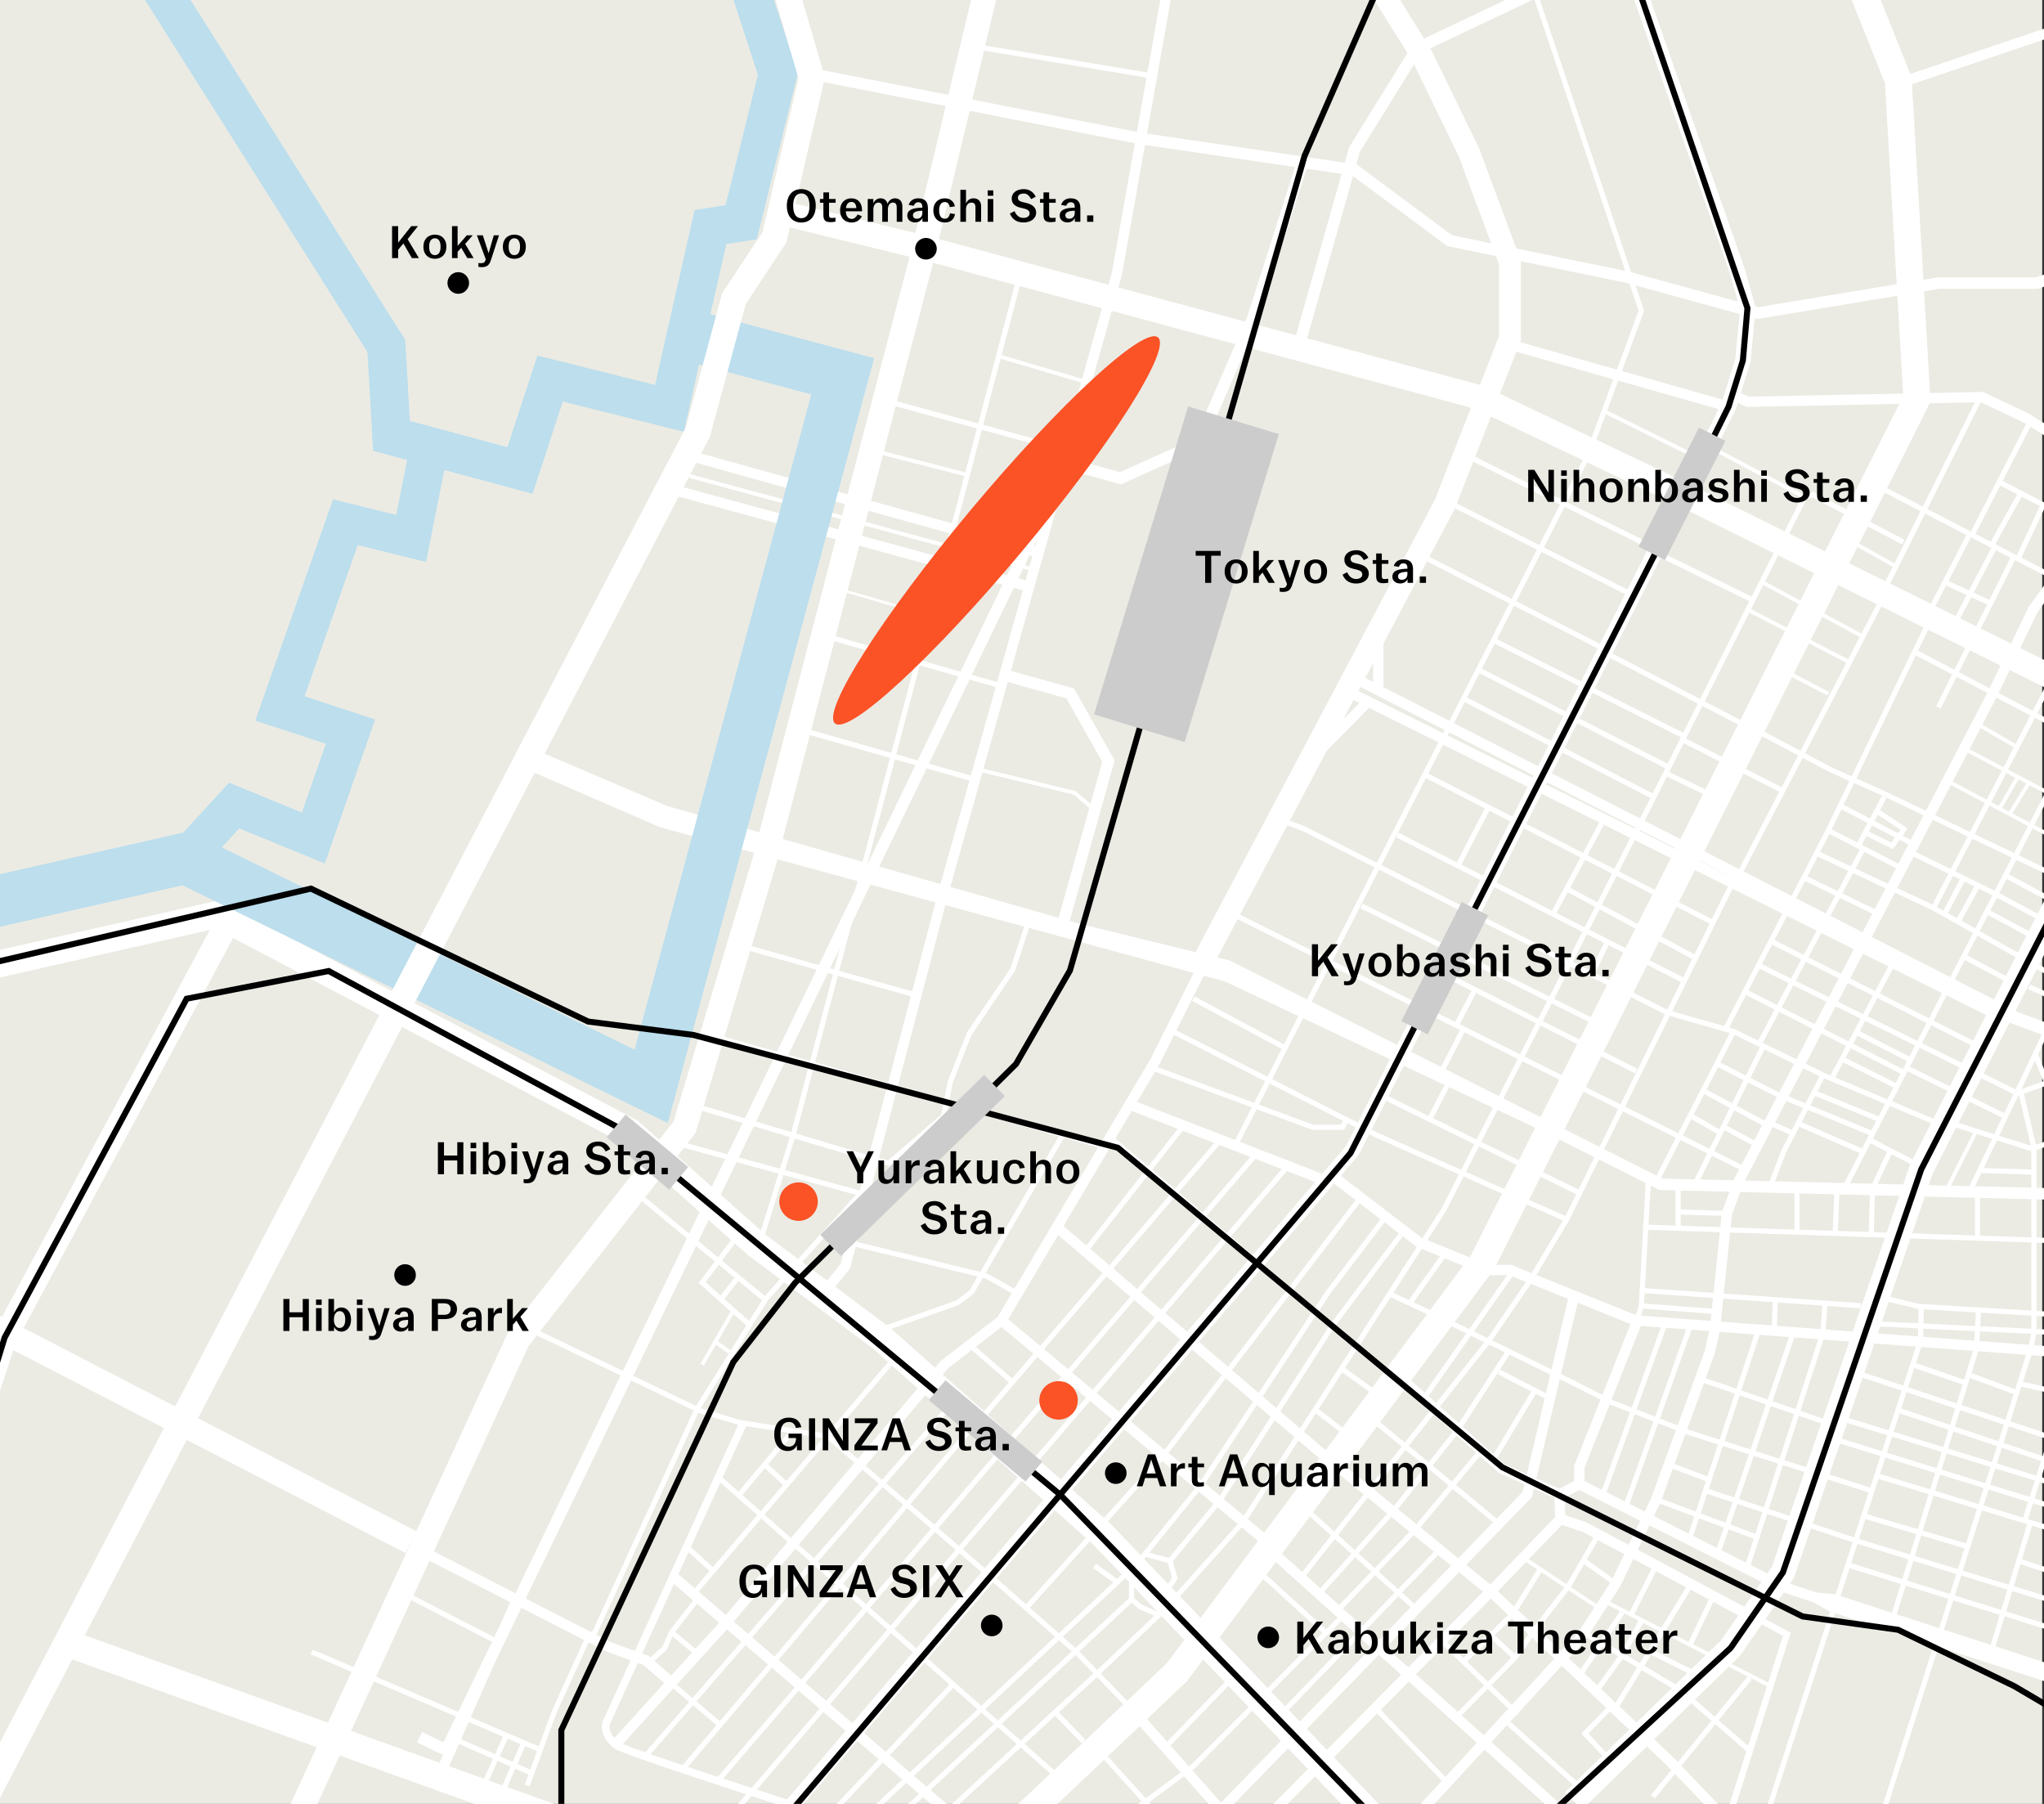 <?xml version="1.0" encoding="UTF-8"?><svg id="b" xmlns="http://www.w3.org/2000/svg" xmlns:xlink="http://www.w3.org/1999/xlink" viewBox="0 0 850 750"><rect x="0" y="0" width="850" height="750" fill="#333333" stroke="none"/><defs><style>.e,.f,.g,.h,.i,.j,.k,.l,.m,.n,.o,.p,.q,.r,.s,.t,.u,.v{fill:none;}.f{stroke-width:5.33px;}.f,.g,.h,.i,.j,.k,.l,.m,.n,.o,.p,.q,.r,.s,.t,.u,.v{stroke-miterlimit:10;}.f,.g,.h,.i,.j,.k,.l,.m,.n,.o,.p,.q,.r,.u{stroke:#fff;}.g{stroke-width:9.06px;}.h{stroke-width:6.39px;}.i{stroke-width:10.12px;}.j{stroke-width:11.19px;}.k{stroke-width:10.65px;}.l{stroke-width:7.46px;}.m{stroke-width:2.66px;}.n{stroke-width:4.79px;}.o{stroke-width:4.26px;}.p{stroke-width:3.2px;}.w{fill:#ccc;}.x{fill:#fb5226;}.y{fill:#ebebe4;}.q{stroke-width:1.6px;}.r{stroke-width:1.07px;}.s{stroke-width:21.31px;}.s,.t{stroke:#bcdeed;}.t{stroke-width:15.98px;}.z{clip-path:url(#d);}.u{stroke-width:2.13px;}.v{stroke:#000;stroke-width:2.5px;}</style><clipPath id="d"><rect class="e" width="850" height="750"/></clipPath></defs><g id="c"><g class="z"><rect class="w" x="482.2" y="469.23" width="10.75" height="52.62" transform="translate(1180.69 441.92) rotate(130.11)"/><path d="M438.02,463.13c-.68,1.6-2.03,2.38-3.8,2.38-3.32,0-5.57-2.53-5.57-6.92v-.04c0-4.16,2.19-6.92,6.06-6.92,3.06,0,4.62,1.46,5.21,3.97l-2.26.34c-.47-1.75-1.41-2.51-2.93-2.51-2.15,0-3.46,1.56-3.46,5.11v.04c0,3.51,1.25,5.11,3.46,5.11,1.71,0,2.98-1.14,2.98-3.48v-.11h-3.13v-1.82h5.53v6.93h-1.98l-.11-2.09Z"/><path d="M442.94,454.4v-2.24h2.34v2.24h-2.34ZM442.94,465.22v-9.48h2.34v9.48h-2.34Z"/><path d="M448.09,465.22v-9.48h2.34v1.82c.65-1.42,1.75-2.11,3.12-2.11,2.18,0,3.17,1.48,3.17,3.38v6.38h-2.36v-5.95c0-1.37-.49-2.03-1.65-2.03-1.41,0-2.28,1.1-2.28,2.81v5.17h-2.34Z"/><path d="M458.9,465.22v-1.5l5.05-6.42h-4.83v-1.56h7.52v1.5l-5.05,6.4h5.11v1.58h-7.81Z"/><path d="M474.72,463.68c-.61,1.18-1.71,1.79-3.1,1.79-1.8,0-3.21-1.08-3.21-2.83s1.12-3.1,5.47-3.27l.78-.04v-.34c0-1.27-.53-1.9-1.71-1.9-.93,0-1.48.55-1.86,1.48l-2.09-.38c.49-1.58,1.82-2.74,3.95-2.74,2.77,0,4.05,1.41,4.05,4.1v5.66h-2.28v-1.54ZM474.67,461.61v-1.01l-.63.04c-2.64.13-3.27.93-3.27,1.9,0,.89.68,1.41,1.6,1.41,1.37,0,2.3-.97,2.3-2.34Z"/><path d="M484.62,451.93h2.53v13.3h-2.53v-13.3Z"/><path d="M496.69,461.69l2.09.32c-.42,2.3-1.94,3.5-4.29,3.5-2.74,0-4.73-1.9-4.73-4.96v-.13c0-2.94,1.88-4.96,4.73-4.96,2.32,0,3.84,1.27,4.22,3.34l-2.09.32c-.32-1.48-.99-2.11-2.09-2.11-1.48,0-2.36,1.2-2.36,3.36v.21c0,2.15.87,3.36,2.36,3.36,1.06,0,1.79-.57,2.17-2.26Z"/><path d="M507.55,461.69l2.09.32c-.42,2.3-1.94,3.5-4.29,3.5-2.74,0-4.73-1.9-4.73-4.96v-.13c0-2.94,1.88-4.96,4.73-4.96,2.32,0,3.84,1.27,4.22,3.34l-2.09.32c-.32-1.48-.99-2.11-2.09-2.11-1.48,0-2.36,1.2-2.36,3.36v.21c0,2.15.87,3.36,2.36,3.36,1.06,0,1.79-.57,2.17-2.26Z"/><path d="M511.87,465.22v-13.3h2.34v5.64c.65-1.42,1.75-2.11,3.12-2.11,2.18,0,3.17,1.48,3.17,3.38v6.38h-2.36v-5.95c0-1.37-.49-2.03-1.65-2.03-1.41,0-2.28,1.1-2.28,2.81v5.17h-2.34Z"/><path d="M532.29,460.55c0,2.94-1.84,4.96-4.77,4.96s-4.79-2.01-4.79-4.96v-.13c0-2.94,1.84-4.96,4.79-4.96s4.77,2.01,4.77,4.96v.13ZM529.88,460.59v-.21c0-2.28-.95-3.4-2.36-3.4s-2.37,1.12-2.37,3.4v.21c0,2.28.95,3.4,2.37,3.4s2.36-1.12,2.36-3.4Z"/><path d="M534.63,465.22v-9.48h2.34v1.8c.65-1.42,1.77-2.09,2.96-2.09,1.58,0,2.56.85,2.93,2.24.63-1.44,1.79-2.24,3.06-2.24,2.15,0,3.12,1.48,3.12,3.38v6.38h-2.34v-5.95c0-1.33-.44-2.03-1.65-2.03s-2.03,1.14-2.03,2.81v5.17h-2.34v-5.95c0-1.33-.46-2.03-1.65-2.03s-2.05,1.14-2.05,2.81v5.17h-2.34Z"/><path d="M551.27,460.55v-.13c0-2.91,1.84-4.96,4.65-4.96s4.48,1.84,4.48,4.98v.42h-6.76c.08,2.09,1.03,3.13,2.53,3.13.85,0,1.65-.51,2.43-1.84l1.73.76c-.84,1.71-2.45,2.6-4.22,2.6-2.94,0-4.84-1.94-4.84-4.96ZM553.71,459.52h4.33c-.13-1.8-.8-2.56-2.09-2.56-1.22,0-2.03.91-2.24,2.56Z"/><path d="M476.69,482.8l1.92-1.01c.85,1.86,2.03,2.81,3.74,2.81,1.48,0,2.55-.72,2.55-1.84,0-1.01-.57-1.63-2.32-2.05l-1.5-.36c-2.49-.61-3.63-1.84-3.63-3.86s1.71-3.86,5.02-3.86c2.2,0,3.93,1.04,4.98,3.15l-1.88.99c-1.01-1.69-1.9-2.3-3.1-2.3-1.6,0-2.43.68-2.43,1.71,0,.91.47,1.48,1.9,1.82l1.52.36c3.02.72,4.16,2.17,4.16,4.08,0,2.39-2.17,4.05-5.26,4.05-2.77,0-4.69-1.27-5.66-3.71Z"/><path d="M490.67,483.39v-5.09h-1.44v-1.56h1.44v-2.74h2.34v2.74h2.74v1.56h-2.74v5.09c0,.91.32,1.24,1.12,1.24.46,0,.99-.06,1.56-.13v1.65c-.68.13-1.42.21-2.09.21-2.15,0-2.93-.85-2.93-2.96Z"/><path d="M503.73,484.68c-.61,1.18-1.71,1.79-3.1,1.79-1.8,0-3.21-1.08-3.21-2.83s1.12-3.1,5.47-3.27l.78-.04v-.34c0-1.27-.53-1.9-1.71-1.9-.93,0-1.48.55-1.86,1.48l-2.09-.38c.49-1.58,1.82-2.74,3.95-2.74,2.77,0,4.05,1.41,4.05,4.1v5.66h-2.28v-1.54ZM503.67,482.61v-1.01l-.63.04c-2.64.13-3.27.93-3.27,1.9,0,.89.68,1.41,1.6,1.41,1.37,0,2.3-.97,2.3-2.34Z"/><path d="M508.82,483.56h2.58v2.66h-2.58v-2.66Z"/><rect class="y" x="-.75" width="850" height="750"/><polyline class="n" points="860.42 496.58 690.72 492.39 510.55 401.61 447.7 386.24 276.61 337.36 224.23 315.01"/><polyline class="n" points="222.27 318.64 275.21 341.64 510.25 405.8 643.66 468.67"/><polyline class="j" points="570.42 755.13 457.87 637.5 366.51 556.29 314.56 517.47 262.01 470.6 90.35 380.2 -13.53 403.72"/><polyline class="j" points="412.04 768.54 489.43 695.24 616.55 524.73 797.14 165.86 789.39 33.32 772.34 -9.31"/><polyline class="i" points="410.28 -5.24 383.88 105.21 317.75 358.42 284.69 468.67 215.47 556.91 117.06 770.24"/><polyline class="i" points="859.84 366.51 798.95 486.18 741.43 653.74 719.67 685.18 654.37 748.73"/><line class="o" x1="281.65" y1="204.09" x2="427.05" y2="243.66"/><line class="o" x1="288.7" y1="189.99" x2="431.12" y2="229.6"/><polyline class="o" points="485.61 -5.24 464.47 113.78 391.66 373.43 351.55 526.34 344.24 535.54"/><polyline class="i" points="328.56 89.41 384.4 103.02 615.05 165.17 699.39 205.38 860.42 285.17"/><polyline class="n" points="417.67 280.66 445.05 288.3 460.95 316.42 441.87 384.58"/><line class="u" x1="283.65" y1="475.88" x2="359.35" y2="496.58"/><polyline class="u" points="316.71 514.36 330.08 471.06 424.32 113.78"/><line class="u" x1="335.72" y1="304.17" x2="404.27" y2="323.75"/><line class="u" x1="345.74" y1="265.15" x2="416.41" y2="285.17"/><line class="r" x1="350.44" y1="245.4" x2="385.59" y2="255.67"/><polyline class="q" points="408.12 320.23 446.89 329.64 455.24 336.8"/><polyline class="u" points="427.26 384.58 421.15 403.1 403.06 429.79 395.14 449.91 392.43 463.93 369.59 483.61 363.18 482.01 289.96 460.11"/><line class="u" x1="309.67" y1="393.65" x2="381.07" y2="413.78"/><line class="u" x1="370.89" y1="167.39" x2="443.86" y2="187.29"/><line class="q" x1="284.98" y1="197.41" x2="429.96" y2="236.84"/><line class="q" x1="415.28" y1="148.08" x2="450.42" y2="158.47"/><line class="q" x1="366.38" y1="188.19" x2="402.26" y2="197.41"/><polyline class="g" points="573.6 -5.24 591.17 22.91 610.88 63.39 627.92 109.19 627.92 140.61 600.76 209.8 498.58 402.88"/><line class="o" x1="573.18" y1="264.64" x2="573.18" y2="286.92"/><line class="o" x1="565.56" y1="283.11" x2="830.15" y2="418.45"/><line class="o" x1="562.41" y1="288.46" x2="828.62" y2="420.99"/><line class="o" x1="568.15" y1="292.42" x2="549.81" y2="311.05"/><polyline class="o" points="858.89 234.72 845.39 253.57 828.62 288.46 723.12 490.99 718.15 504.49 713.17 552.48 711.04 562.07 688.65 623.56 671.94 658.39 657.72 680.43 573.11 772.29"/><polyline class="o" points="175 644.66 253.11 684.71 268.64 690.35 279.28 699.59"/><line class="j" x1="27.57" y1="683.1" x2="259.41" y2="766.37"/><polyline class="o" points="255.53 725.73 301.74 674.9 392.63 567.46 416.5 548.97 480.43 441.14 499.57 402.88"/><line class="o" x1="410.99" y1="767.63" x2="279.57" y2="655.18"/><line class="o" x1="474.3" y1="714.87" x2="520.19" y2="766.75"/><polyline class="o" points="660.31 763.23 529.88 645.98 524.4 638.94 416.5 548.97"/><polyline class="o" points="439.5 510.19 547.49 602.54 619.9 661.64 694.65 732.48 726.56 765.81"/><polyline class="o" points="503.29 757.12 635.16 621.33 654.37 539.65"/><polyline class="h" points="681.18 -5.24 722.62 113.12 726.85 128.26 724.78 149.88 718.83 169.07 562.41 478.26 327.48 752.85"/><line class="o" x1="469.69" y1="459.25" x2="548.92" y2="489.94"/><polyline class="o" points="555.46 489.94 590.07 516.47 610.84 524.93"/><polyline class="o" points="618.91 528.01 627.92 528.01 680.06 548.97 861.96 562.62"/><polyline class="o" points="584.04 574.39 624.36 610.49 648.48 621.33 656.74 617.1 734.07 656.09"/><polyline class="o" points="725.26 670.43 659.06 634.98 648.89 631.53 648.48 621.33"/><polyline class="o" points="523.41 759.23 619.9 661.64 648.89 631.53"/><polyline class="o" points="680.41 550.29 656.74 609.93 656.74 617.1"/><polyline class="o" points="742.02 659.96 755.02 664.24 761.75 668.07"/><line class="o" x1="762.79" y1="664.96" x2="755.02" y2="664.24"/><line class="l" x1="855.91" y1="696.92" x2="761.81" y2="666.36"/><line class="o" x1="629.93" y1="143.83" x2="718.83" y2="169.07"/><polyline class="o" points="722.48 165.09 726.85 167.05 824.18 165.09 842.82 173.92 860.42 185.04"/><line class="o" x1="793.85" y1="33.18" x2="858.68" y2="11.25"/><line class="o" x1="214.18" y1="666.86" x2="184.73" y2="733.72"/><line class="u" x1="506.89" y1="474.6" x2="408.46" y2="589.27"/><line class="u" x1="491.65" y1="468.67" x2="451.23" y2="520.22"/><line class="u" x1="404.08" y1="593.63" x2="283.27" y2="736.23"/><line class="u" x1="297.89" y1="741.12" x2="522.52" y2="479.71"/><line class="u" x1="535.55" y1="484.76" x2="301.72" y2="757.63"/><line class="u" x1="297.89" y1="613.49" x2="441.8" y2="740.36"/><polyline class="u" points="470.55 710.58 447.66 686.94 410.28 654.03 344.24 597.22 307.54 591.42 291.17 586.52 219.23 552.11"/><line class="u" x1="396.36" y1="700.3" x2="339.52" y2="760.39"/><polyline class="u" points="357.56 757.84 472.86 650.13 499.57 617.26 552.22 537.42 576.22 505.86"/><polyline class="u" points="583.15 512.54 554.34 550.81 507.26 623.84 486.48 648.95 476.5 646.2"/><polyline class="u" points="486.13 659.99 488.59 656.09 486.48 648.95"/><polyline class="u" points="489.65 663.28 516.57 633.22 600.36 503.03 682.56 341.61 726.85 253.49 750.52 206.7 753.87 205.65 791.45 225.37"/><polyline class="u" points="578.52 538.25 596.48 546.7 654.95 575.34 670.33 583.15 702.5 595.65 778.1 619.72"/><polyline class="u" points="426.73 668.51 483.05 606.13 565.87 497.92"/><line class="u" x1="547.51" y1="586.52" x2="558.32" y2="594.92"/><line class="u" x1="558.32" y1="569.37" x2="574.13" y2="580.74"/><line class="u" x1="462.54" y1="473.66" x2="581.11" y2="574.39"/><line class="u" x1="592.57" y1="580.74" x2="628.52" y2="529.49"/><polyline class="u" points="541.86 654.87 618.91 557.69 636.18 532.6 651.49 506.97 722.37 363.32 723.72 362.61 782.64 249.32 784.08 244.11 823.25 165.66"/><line class="u" x1="280.47" y1="701.03" x2="299.47" y2="717.11"/><line class="u" x1="268.64" y1="729.86" x2="394.67" y2="584.9"/><line class="u" x1="329.69" y1="594.92" x2="307.54" y2="621.33"/><line class="u" x1="370.51" y1="566.54" x2="289.17" y2="661.73"/><line class="u" x1="318.62" y1="609.54" x2="326.38" y2="616.63"/><line class="u" x1="285.79" y1="643.37" x2="296.56" y2="653.08"/><polyline class="u" points="270.81 690.24 276.28 685.4 279.28 678.64 289.97 664.93"/><line class="u" x1="289.17" y1="686.85" x2="279.28" y2="678.64"/><line class="u" x1="404.08" y1="559.93" x2="420.76" y2="574.39"/><polyline class="u" points="470.55 656.09 470.55 664.93 369.1 759.41"/><polyline class="u" points="470.55 664.93 474.14 668.01 482.55 671.76"/><polyline class="u" points="378.69 767.3 438.79 711.87 456.23 695.79 484.43 669.07"/><line class="u" x1="450.6" y1="724.05" x2="438.79" y2="711.87"/><line class="u" x1="490.03" y1="764.31" x2="458.28" y2="729.15"/><line class="u" x1="511" y1="699.22" x2="485.27" y2="725.73"/><polyline class="u" points="460.64 760.7 496.3 734.28 558.56 671.76"/><line class="u" x1="597.18" y1="645.88" x2="533.54" y2="711.87"/><line class="u" x1="525.09" y1="654.87" x2="551.48" y2="678.88"/><polyline class="u" points="549.61 661.34 579.18 628.4 605.85 594.92 627.38 561.84"/><polyline class="u" points="557.22 668.51 588.49 636.01 616.01 603.02"/><line class="u" x1="572.44" y1="591.42" x2="623.31" y2="633.54"/><line class="u" x1="543.69" y1="628.15" x2="588.49" y2="668.51"/><line class="u" x1="572.44" y1="710.6" x2="601.82" y2="741.12"/><polyline class="u" points="623.31 570.38 638.29 578.1 643.42 580.74"/><line class="u" x1="621.72" y1="605.65" x2="638.29" y2="578.1"/><line class="u" x1="692.05" y1="551.18" x2="666.59" y2="621.33"/><line class="u" x1="702.9" y1="551.18" x2="675.95" y2="626.79"/><line class="u" x1="706.94" y1="573.32" x2="760.81" y2="591.88"/><line class="u" x1="730.9" y1="554.12" x2="702.9" y2="638.89"/><line class="u" x1="745.36" y1="555.12" x2="714.66" y2="644.83"/><line class="u" x1="757.39" y1="556.3" x2="726.85" y2="650.78"/><line class="u" x1="694.65" y1="609.18" x2="710.71" y2="615.24"/><line class="u" x1="690.29" y1="624.04" x2="730.01" y2="638.89"/><polyline class="u" points="709.23 619.72 771.5 640.48 865.59 669.2"/><line class="u" x1="798.05" y1="559.22" x2="732.8" y2="760.74"/><line class="u" x1="772.53" y1="570.94" x2="868.34" y2="602.84"/><line class="u" x1="766.57" y1="590" x2="863.32" y2="619.72"/><line class="u" x1="763.26" y1="598.47" x2="861.96" y2="629.04"/><line class="u" x1="781.13" y1="613.75" x2="860.42" y2="637.91"/><line class="u" x1="768.95" y1="650.78" x2="861.07" y2="679.46"/><line class="u" x1="787.41" y1="672" x2="821.95" y2="560.48"/><polyline class="u" points="780.58 761.34 844.32 561.3 845.81 554.12 845.81 477.08 840.48 454.49"/><line class="u" x1="789.29" y1="586.26" x2="857.24" y2="609.18"/><line class="u" x1="852.97" y1="597.72" x2="842.26" y2="631.46"/><line class="u" x1="844.33" y1="633.01" x2="827.97" y2="687.04"/><line class="u" x1="775.05" y1="630.25" x2="818.28" y2="643.01"/><line class="u" x1="795.4" y1="567.39" x2="817.46" y2="574.98"/><line class="u" x1="819.12" y1="571.73" x2="838.68" y2="578.98"/><line class="u" x1="840.17" y1="575.36" x2="856.4" y2="578.98"/><polyline class="u" points="685.44 491.72 682.56 542.97 681.23 547.36"/><polyline class="u" points="783.16 539.65 798.05 543.18 868.34 547.36"/><line class="u" x1="857.24" y1="554.12" x2="778.1" y2="550.29"/><line class="u" x1="798.63" y1="556.3" x2="798.95" y2="544.09"/><line class="u" x1="822.75" y1="545.32" x2="821.95" y2="559.84"/><line class="u" x1="738.27" y1="540.57" x2="737.87" y2="552.08"/><line class="u" x1="758.93" y1="542.14" x2="758.1" y2="553.25"/><line class="u" x1="683.8" y1="536.6" x2="773.84" y2="542.87"/><line class="u" x1="600.36" y1="521.93" x2="586.62" y2="541.29"/><line class="u" x1="455.15" y1="651" x2="464" y2="657.38"/><polyline class="u" points="637.52 -5.24 682.56 129.27 660.04 189.99 513.67 476.21"/><line class="u" x1="611.41" y1="190.12" x2="687.78" y2="227.89"/><line class="u" x1="690.09" y1="230.41" x2="728.07" y2="249.08"/><line class="u" x1="669.11" y1="272.16" x2="724.08" y2="300.69"/><line class="u" x1="665.33" y1="268.89" x2="589.85" y2="230.41"/><line class="u" x1="676.87" y1="246.35" x2="602.81" y2="209.01"/><line class="u" x1="621.07" y1="266.18" x2="700.42" y2="306.07"/><line class="u" x1="700.42" y1="307.94" x2="741.36" y2="328.71"/><line class="u" x1="693.33" y1="321.77" x2="710.03" y2="329.78"/><line class="u" x1="615.05" y1="278.58" x2="693.33" y2="318.64"/><line class="u" x1="608.66" y1="290.47" x2="687.73" y2="331.32"/><line class="u" x1="496.3" y1="415.23" x2="534.41" y2="435.66"/><line class="u" x1="512.84" y1="380.07" x2="725.63" y2="486.18"/><line class="u" x1="566.23" y1="376.66" x2="664.27" y2="425.45"/><line class="u" x1="602.17" y1="405.8" x2="680.41" y2="445.29"/><line class="u" x1="581.11" y1="347.17" x2="700.42" y2="407.81"/><polyline class="u" points="534.41 341.61 542.33 344.62 693.33 420.99 720.89 428.84 758.1 446.99 809.75 468.67"/><line class="u" x1="689.43" y1="489.94" x2="720.89" y2="428.84"/><line class="u" x1="705.16" y1="491.72" x2="733.28" y2="434.89"/><line class="u" x1="732.06" y1="433.12" x2="774.67" y2="353.11"/><polyline class="u" points="717.93 427.12 760.32 345.26 804.05 254.77"/><line class="u" x1="803.49" y1="252.3" x2="818.85" y2="222.59"/><line class="u" x1="783.08" y1="203.3" x2="854.18" y2="240.08"/><polyline class="u" points="843.52 176.72 831.36 200.41 820.05 222.43"/><polyline class="u" points="855.52 213.06 849.69 209.92 840.3 205.05 831.36 200.41"/><line class="u" x1="828.29" y1="226.69" x2="840.3" y2="205.05"/><line class="u" x1="839.6" y1="231.45" x2="849.69" y2="209.92"/><line class="u" x1="813.81" y1="257.35" x2="829.54" y2="227.33"/><line class="u" x1="837.49" y1="231.45" x2="806.07" y2="294.13"/><line class="u" x1="809.43" y1="242.34" x2="827.78" y2="250.82"/><line class="u" x1="796.2" y1="271.01" x2="856.08" y2="302.43"/><line class="u" x1="606.62" y1="359.33" x2="618.64" y2="336.16"/><line class="u" x1="592.49" y1="322.07" x2="712.38" y2="383.58"/><line class="u" x1="613.38" y1="411.45" x2="605.57" y2="426.31"/><line class="u" x1="608.55" y1="427.8" x2="599.57" y2="445.29"/><line class="u" x1="576.22" y1="456.4" x2="656.89" y2="496.02"/><line class="u" x1="602.17" y1="450.59" x2="594.82" y2="464.74"/><polyline class="u" points="487.73 428.84 572.44 471.93 651.49 506.97"/><polyline class="u" points="478.83 443.85 545.89 468.67 558.32 468.67 559.9 465.55"/><line class="u" x1="683.34" y1="510.19" x2="863.32" y2="516.13"/><polyline class="u" points="697.85 493.82 697.85 502.24 697.85 510.67"/><line class="u" x1="718.15" y1="504.49" x2="697.85" y2="503.9"/><polyline class="u" points="758.1 446.99 741.86 478.51 736.47 492.51"/><line class="u" x1="645.84" y1="380.07" x2="667.03" y2="340.54"/><line class="u" x1="705.13" y1="398.27" x2="651.49" y2="369.53"/><line class="u" x1="668.47" y1="391.57" x2="662.3" y2="404.33"/><polyline class="u" points="732.06 304.55 760.99 319.9 783.08 329.78 862.72 367.89"/><polyline class="u" points="755.42 354.72 804.05 377.49 857.76 407.81"/><line class="u" x1="851.89" y1="285.17" x2="804.05" y2="377.49"/><polyline class="u" points="795.31 354.72 829.54 371.52 851.89 383.58"/><line class="u" x1="856.08" y1="321.04" x2="766.9" y2="494.27"/><line class="u" x1="750.16" y1="364.89" x2="781.51" y2="380.07"/><line class="u" x1="760.32" y1="345.26" x2="790.06" y2="360.63"/><line class="u" x1="783.54" y1="331.32" x2="772.78" y2="351.7"/><line class="u" x1="765.26" y1="335.03" x2="795.31" y2="350.78"/><polyline class="u" points="776.19 346.45 786.85 351.7 791.76 344.72 780.8 337.44"/><line class="u" x1="816.14" y1="365.78" x2="808.62" y2="380.07"/><line class="u" x1="822.5" y1="368.06" x2="814.23" y2="383.23"/><line class="u" x1="816.63" y1="397.68" x2="835.64" y2="407.81"/><line class="u" x1="843.83" y1="410.27" x2="857.76" y2="416.58"/><line class="u" x1="826.98" y1="379.38" x2="846.48" y2="389.85"/><line class="u" x1="833.98" y1="363.97" x2="853.46" y2="374.44"/><line class="u" x1="702.9" y1="463.77" x2="715.4" y2="471.02"/><line class="u" x1="709.15" y1="453.93" x2="734.16" y2="467.4"/><polyline class="u" points="714.48 442.52 739.87 455.41 778.71 471.34"/><line class="u" x1="717.04" y1="468.67" x2="729.93" y2="475.58"/><line class="u" x1="737.21" y1="467.4" x2="745.18" y2="471.02"/><line class="u" x1="748.43" y1="467.4" x2="774.21" y2="478.63"/><line class="u" x1="754.82" y1="454.49" x2="781.09" y2="465.25"/><line class="u" x1="777.38" y1="473.92" x2="795.66" y2="483.36"/><line class="u" x1="786.52" y1="401.73" x2="762.19" y2="447.55"/><line class="u" x1="736.47" y1="391.33" x2="822.5" y2="434.89"/><line class="u" x1="732.06" y1="401.73" x2="837.77" y2="453.93"/><line class="u" x1="725.63" y1="412.26" x2="791.45" y2="445.77"/><line class="u" x1="772.75" y1="429.58" x2="794.47" y2="440.72"/><line class="u" x1="766.9" y1="440.72" x2="788.83" y2="451.68"/><line class="u" x1="792.79" y1="443.99" x2="833.11" y2="463.77"/><polyline class="u" points="786.02 478.64 778.71 494.27 778.16 513.16"/><line class="u" x1="763.85" y1="495.9" x2="763.17" y2="512.82"/><line class="u" x1="747.28" y1="495.9" x2="747.28" y2="511.49"/><polyline class="u" points="854.55 422.37 850.79 429.02 819.33 494.86"/><polyline class="u" points="812.43 467.4 844.89 477.56 856.08 473.92"/><line class="u" x1="846.33" y1="438.35" x2="856.76" y2="463.77"/><line class="u" x1="839.12" y1="454.49" x2="850.79" y2="450.3"/><line class="f" x1="835.73" y1="422.37" x2="860.42" y2="431.53"/><line class="q" x1="821.51" y1="470.8" x2="809.75" y2="494.27"/><line class="q" x1="809.75" y1="324.68" x2="858.89" y2="350.78"/><polyline class="q" points="816.14 310.89 839.12 323.01 870.03 339.32"/><line class="q" x1="831.47" y1="336.22" x2="839.12" y2="323.01"/><line class="q" x1="835.73" y1="338.48" x2="843.72" y2="325.44"/><line class="q" x1="821.78" y1="300.69" x2="837.77" y2="310.03"/><line class="q" x1="760.32" y1="288.46" x2="741.36" y2="278.58"/><line class="q" x1="726.85" y1="253.49" x2="769.12" y2="275.32"/><line class="q" x1="733.28" y1="242.34" x2="774.67" y2="264.64"/><line class="q" x1="772.75" y1="226.69" x2="788.39" y2="235.49"/><line class="q" x1="667.09" y1="170.98" x2="705.72" y2="190.12"/><line class="q" x1="711.5" y1="186" x2="750.52" y2="206.7"/><line class="q" x1="633.37" y1="647.65" x2="664.15" y2="668.07"/><line class="q" x1="668.58" y1="666.36" x2="736.25" y2="700.97"/><polyline class="m" points="732.19 673.62 743.04 679.46 718.23 757.69"/><polyline class="u" points="664.15 638.89 651.92 659.96 638.29 677.46 630.01 689.22 605.52 713.98"/><line class="u" x1="688.16" y1="651.94" x2="678.31" y2="671.34"/><line class="u" x1="702.42" y1="659.96" x2="672.29" y2="709.33"/><polyline class="u" points="667.66 729.84 659.06 720.74 670.23 709.33"/><line class="u" x1="711.98" y1="664.6" x2="702.9" y2="683.66"/><line class="u" x1="674.6" y1="670.43" x2="657.4" y2="695.77"/><polyline class="u" points="682.78 673.62 674.6 688.16 664.15 702.71"/><polyline class="u" points="658.73 678.88 698.75 702.71 727.66 727.95"/><line class="u" x1="686.87" y1="686.94" x2="704.54" y2="695.77"/><line class="u" x1="727.66" y1="697.59" x2="687.35" y2="747.04"/><line class="u" x1="600.51" y1="683.1" x2="631.11" y2="712.64"/><line class="u" x1="627.38" y1="716.61" x2="659.06" y2="745.05"/><polyline class="u" points="609.28 690.15 628.79 671.34 640.55 652.42"/><line class="u" x1="658.73" y1="648.95" x2="671.94" y2="658.39"/><line class="u" x1="619.97" y1="679.84" x2="630.01" y2="689.22"/><line class="u" x1="682.56" y1="542.97" x2="713.91" y2="545.32"/><line class="u" x1="839.5" y1="648.95" x2="857.24" y2="654.87"/><line class="u" x1="822.35" y1="496.58" x2="822.35" y2="514.78"/><line class="u" x1="823.27" y1="486.62" x2="844.96" y2="487.32"/><line class="u" x1="129.63" y1="686.85" x2="224.93" y2="727.61"/><line class="u" x1="169.38" y1="663.28" x2="207.19" y2="682.75"/><polyline class="u" points="219.23 742.35 230.39 711.91 244.72 680.4 247.39 678.64 289.88 585.9 318.62 539.81 358.61 495.36"/><line class="u" x1="266.51" y1="497.69" x2="317.45" y2="539.72"/><polyline class="u" points="305.51 515.36 291.98 533.24 311.15 550.38"/><line class="u" x1="306.24" y1="531.88" x2="300.17" y2="539.72"/><line class="q" x1="304.96" y1="544.84" x2="291.98" y2="567.43"/><line class="q" x1="303.62" y1="562.3" x2="297.48" y2="557.86"/><path class="p" d="M330.72,750.97s-70.59-22.73-74.16-25.24c-3.41-2.39-5.67-6.75-4.3-9.78,1.38-3.03,56.82-124.29,56.82-124.29"/><polyline class="u" points="354.71 517.03 410.2 530.53 424.03 538.27"/><polyline class="u" points="368.5 552.11 398.18 541.64 404.08 537.14 441.93 471.87"/><line class="u" x1="457.67" y1="476.21" x2="297.89" y2="431.28"/><line class="u" x1="210.22" y1="722.29" x2="201.39" y2="741.82"/><line class="u" x1="217.85" y1="724.58" x2="209.22" y2="744.28"/><line class="u" x1="189.36" y1="723.23" x2="221.12" y2="737.2"/><polyline class="n" points="174.51 722.29 185.54 727.61 443.86 192.8 466.03 198.82 498.58 184.13 521.04 132.23 541.86 66.84"/><polyline class="n" points="341.81 31.55 474.45 57.62 563.25 70.64 602.81 100.05 676.87 115.28 731.01 130.16 806.07 117.7 846.98 117.7 860.42 113.2"/><polyline class="n" points="642.62 -5.24 589.37 20.02 563.25 62.22 540.19 143.83"/><line class="u" x1="406.91" y1="19.59" x2="479.08" y2="31.55"/><polyline class="v" points="679.77 -9.31 726.68 128.12 724.78 149.88 718.83 169.07 700.51 206.15 561.63 479.38 330.72 750.97"/><polyline class="v" points="863.97 359.33 798.95 486.18 741.43 653.74 719.67 685.18 635.76 762.41"/><polyline class="v" points="233.43 769.11 233.43 719.32 304.94 566.32 330.72 533.27 422.51 442.37 444.93 403.51 542.5 64.82 576.43 -12.74"/><rect class="w" x="473.67" y="171.81" width="39.41" height="133.9" transform="translate(91.36 -133.82) rotate(17)"/><circle cx="190.57" cy="117.65" r="4.5"/><circle cx="385.06" cy="103.42" r="4.5"/><circle cx="464" cy="612.48" r="4.5"/><circle cx="527.4" cy="680.75" r="4.5"/><circle cx="412.42" cy="675.81" r="4.5"/><circle class="x" cx="440.2" cy="582.23" r="8"/><circle class="x" cx="332.08" cy="499.6" r="8"/><rect class="e" x="152.79" y="45.33" width="494.35" height="678.57"/><line class="i" x1="170.96" y1="641.22" x2="-32.81" y2="535.8"/><polyline class="i" points="-27.91 647.42 1.92 556.14 94.08 384.62"/><polyline class="s" points="291.17 140.61 350.44 156.45 270.81 451.68 77.24 356.85 -10.33 376.73 -123.26 265.15"/><polyline class="t" points="62.17 -12.06 160.67 143.83 162.8 181.23 216.25 195.62 228.76 157.39 278.39 169.78 295.44 94.4 308.22 92.4 323.48 30.84 305.26 -25.22"/><polyline class="t" points="177.71 189.99 170.96 223.88 143.62 217.12 116.41 294.56 145.75 304.17 130.3 348.41 97.36 334.92 77.24 356.85"/><polyline class="k" points="326.56 -5.24 337.55 32.38 322.05 98.7 305.23 124.11 290.19 179.7 -23.59 781.18"/><polyline class="v" points="599 784.06 440.87 621.42 255.99 468.19 136.68 403.72 77.63 415.23 1.92 556.14 -27.91 653.08"/><path d="M503.69,231.04v11.3h-2.53v-11.3h-3.93v-1.99h10.41v1.99h-3.95Z"/><path d="M518.83,237.67c0,2.94-1.84,4.96-4.77,4.96s-4.79-2.01-4.79-4.96v-.13c0-2.94,1.84-4.96,4.79-4.96s4.77,2.01,4.77,4.96v.13ZM516.42,237.7v-.21c0-2.28-.95-3.4-2.36-3.4s-2.37,1.12-2.37,3.4v.21c0,2.28.95,3.4,2.37,3.4s2.36-1.12,2.36-3.4Z"/><path d="M521.17,242.34v-13.3h2.34v8.24l3.82-4.43h2.47l-3.15,3.59,3.51,5.89h-2.62l-2.53-4.29-1.5,1.71v2.58h-2.34Z"/><path d="M532.15,245.97v-1.6c.36.06.78.08,1.18.08.89,0,1.39-.23,1.73-1.16l.15-.42-3.7-10.01h2.47l2.41,7.47,2.15-7.47h2.17l-3.42,10.49c-.65,2.01-1.75,2.75-3.74,2.75-.4,0-.95-.04-1.39-.13Z"/><path d="M551.87,237.67c0,2.94-1.84,4.96-4.77,4.96s-4.79-2.01-4.79-4.96v-.13c0-2.94,1.84-4.96,4.79-4.96s4.77,2.01,4.77,4.96v.13ZM549.46,237.7v-.21c0-2.28-.95-3.4-2.36-3.4s-2.38,1.12-2.38,3.4v.21c0,2.28.95,3.4,2.38,3.4s2.36-1.12,2.36-3.4Z"/><path d="M558.29,238.92l1.92-1.01c.85,1.86,2.03,2.81,3.74,2.81,1.48,0,2.55-.72,2.55-1.84,0-1.01-.57-1.63-2.32-2.05l-1.5-.36c-2.49-.61-3.63-1.84-3.63-3.86s1.71-3.86,5.02-3.86c2.2,0,3.93,1.04,4.98,3.15l-1.88.99c-1.01-1.69-1.9-2.3-3.1-2.3-1.6,0-2.43.68-2.43,1.71,0,.91.48,1.48,1.9,1.82l1.52.36c3.02.72,4.16,2.17,4.16,4.08,0,2.39-2.17,4.05-5.26,4.05-2.77,0-4.69-1.27-5.66-3.71Z"/><path d="M572.28,239.51v-5.09h-1.44v-1.56h1.44v-2.74h2.34v2.74h2.74v1.56h-2.74v5.09c0,.91.32,1.24,1.12,1.24.46,0,.99-.06,1.56-.13v1.65c-.68.13-1.42.21-2.09.21-2.15,0-2.93-.85-2.93-2.96Z"/><path d="M585.33,240.8c-.61,1.18-1.71,1.79-3.1,1.79-1.8,0-3.21-1.08-3.21-2.83s1.12-3.1,5.47-3.27l.78-.04v-.34c0-1.27-.53-1.9-1.71-1.9-.93,0-1.48.55-1.86,1.48l-2.09-.38c.49-1.58,1.82-2.74,3.95-2.74,2.77,0,4.05,1.41,4.05,4.1v5.66h-2.28v-1.54ZM585.27,238.73v-1.01l-.63.04c-2.64.13-3.27.93-3.27,1.9,0,.89.68,1.41,1.6,1.41,1.37,0,2.3-.97,2.3-2.34Z"/><path d="M590.42,239.68h2.58v2.66h-2.58v-2.66Z"/><path d="M167.75,101.23l-2.18,2.62v3.46h-2.53v-13.3h2.53v6.88l5.47-6.88h2.77l-4.31,5.43,4.71,7.87h-2.94l-3.51-6.08Z"/><path d="M185.63,102.64c0,2.94-1.84,4.96-4.77,4.96s-4.79-2.01-4.79-4.96v-.13c0-2.94,1.84-4.96,4.79-4.96s4.77,2.01,4.77,4.96v.13ZM183.21,102.68v-.21c0-2.28-.95-3.4-2.36-3.4s-2.38,1.12-2.38,3.4v.21c0,2.28.95,3.4,2.38,3.4s2.36-1.12,2.36-3.4Z"/><path d="M187.96,107.31v-13.3h2.34v8.24l3.82-4.43h2.47l-3.15,3.59,3.51,5.89h-2.62l-2.53-4.29-1.5,1.71v2.58h-2.34Z"/><path d="M198.95,110.94v-1.6c.36.06.78.08,1.18.08.89,0,1.39-.23,1.73-1.16l.15-.42-3.7-10.01h2.47l2.41,7.47,2.15-7.47h2.17l-3.42,10.49c-.65,2.01-1.75,2.75-3.74,2.75-.4,0-.95-.04-1.39-.13Z"/><path d="M218.67,102.64c0,2.94-1.84,4.96-4.77,4.96s-4.79-2.01-4.79-4.96v-.13c0-2.94,1.84-4.96,4.79-4.96s4.77,2.01,4.77,4.96v.13ZM216.25,102.68v-.21c0-2.28-.95-3.4-2.36-3.4s-2.37,1.12-2.37,3.4v.21c0,2.28.95,3.4,2.37,3.4s2.36-1.12,2.36-3.4Z"/><path d="M327.21,85.59v-.04c0-4.27,2.3-6.92,6.02-6.92s6,2.64,6,6.92v.04c0,4.27-2.3,6.92-6,6.92s-6.02-2.64-6.02-6.92ZM336.64,85.59v-.04c0-3.5-1.35-5.13-3.4-5.13s-3.4,1.63-3.4,5.13v.04c0,3.5,1.33,5.13,3.4,5.13s3.4-1.63,3.4-5.13Z"/><path d="M342.41,89.39v-5.09h-1.44v-1.56h1.44v-2.74h2.34v2.74h2.74v1.56h-2.74v5.09c0,.91.32,1.24,1.12,1.24.46,0,.99-.06,1.56-.13v1.65c-.68.13-1.42.21-2.09.21-2.15,0-2.93-.85-2.93-2.96Z"/><path d="M349.35,87.55v-.13c0-2.91,1.84-4.96,4.65-4.96s4.48,1.84,4.48,4.98v.42h-6.76c.08,2.09,1.03,3.13,2.53,3.13.86,0,1.65-.51,2.43-1.84l1.73.76c-.84,1.71-2.45,2.6-4.22,2.6-2.94,0-4.84-1.94-4.84-4.96ZM351.78,86.52h4.33c-.13-1.8-.8-2.56-2.09-2.56-1.22,0-2.03.91-2.24,2.56Z"/><path d="M360.84,92.22v-9.48h2.34v1.8c.65-1.42,1.77-2.09,2.96-2.09,1.58,0,2.56.85,2.93,2.24.63-1.44,1.79-2.24,3.06-2.24,2.15,0,3.12,1.48,3.12,3.38v6.38h-2.34v-5.95c0-1.33-.44-2.03-1.65-2.03s-2.03,1.14-2.03,2.81v5.17h-2.34v-5.95c0-1.33-.46-2.03-1.65-2.03s-2.05,1.14-2.05,2.81v5.17h-2.34Z"/><path d="M383.6,90.68c-.61,1.18-1.71,1.79-3.1,1.79-1.8,0-3.21-1.08-3.21-2.83s1.12-3.1,5.47-3.27l.78-.04v-.34c0-1.27-.53-1.9-1.71-1.9-.93,0-1.48.55-1.86,1.48l-2.09-.38c.49-1.58,1.82-2.74,3.95-2.74,2.77,0,4.05,1.41,4.05,4.1v5.66h-2.28v-1.54ZM383.55,88.61v-1.01l-.63.04c-2.64.13-3.27.93-3.27,1.9,0,.89.68,1.41,1.6,1.41,1.37,0,2.3-.97,2.3-2.34Z"/><path d="M395.06,88.69l2.09.32c-.42,2.3-1.94,3.5-4.29,3.5-2.74,0-4.73-1.9-4.73-4.96v-.13c0-2.94,1.88-4.96,4.73-4.96,2.32,0,3.84,1.27,4.22,3.34l-2.09.32c-.32-1.48-.99-2.11-2.09-2.11-1.48,0-2.36,1.2-2.36,3.36v.21c0,2.15.87,3.36,2.36,3.36,1.06,0,1.79-.57,2.17-2.26Z"/><path d="M399.37,92.22v-13.3h2.34v5.64c.65-1.42,1.75-2.11,3.12-2.11,2.19,0,3.17,1.48,3.17,3.38v6.38h-2.36v-5.95c0-1.37-.49-2.03-1.65-2.03-1.41,0-2.28,1.1-2.28,2.81v5.17h-2.34Z"/><path d="M410.72,81.39v-2.24h2.34v2.24h-2.34ZM410.72,92.22v-9.48h2.34v9.48h-2.34Z"/><path d="M419.95,88.8l1.92-1.01c.85,1.86,2.03,2.81,3.74,2.81,1.48,0,2.55-.72,2.55-1.84,0-1.01-.57-1.63-2.32-2.05l-1.5-.36c-2.49-.61-3.63-1.84-3.63-3.86s1.71-3.86,5.02-3.86c2.2,0,3.93,1.04,4.98,3.15l-1.88.99c-1.01-1.69-1.9-2.3-3.1-2.3-1.6,0-2.43.68-2.43,1.71,0,.91.48,1.48,1.9,1.82l1.52.36c3.02.72,4.16,2.17,4.16,4.08,0,2.39-2.17,4.05-5.26,4.05-2.77,0-4.69-1.27-5.66-3.71Z"/><path d="M433.94,89.39v-5.09h-1.44v-1.56h1.44v-2.74h2.34v2.74h2.74v1.56h-2.74v5.09c0,.91.32,1.24,1.12,1.24.46,0,.99-.06,1.56-.13v1.65c-.68.13-1.42.21-2.09.21-2.15,0-2.93-.85-2.93-2.96Z"/><path d="M446.99,90.68c-.61,1.18-1.71,1.79-3.1,1.79-1.8,0-3.21-1.08-3.21-2.83s1.12-3.1,5.47-3.27l.78-.04v-.34c0-1.27-.53-1.9-1.71-1.9-.93,0-1.48.55-1.86,1.48l-2.09-.38c.49-1.58,1.82-2.74,3.95-2.74,2.77,0,4.05,1.41,4.05,4.1v5.66h-2.28v-1.54ZM446.93,88.61v-1.01l-.63.04c-2.64.13-3.27.93-3.27,1.9,0,.89.68,1.41,1.6,1.41,1.37,0,2.3-.97,2.3-2.34Z"/><path d="M452.08,89.56h2.58v2.66h-2.58v-2.66Z"/><path d="M544.19,681.41l-2.18,2.62v3.46h-2.53v-13.3h2.53v6.88l5.47-6.88h2.77l-4.31,5.43,4.71,7.87h-2.94l-3.51-6.08Z"/><path d="M558.63,685.95c-.61,1.18-1.71,1.79-3.1,1.79-1.8,0-3.21-1.08-3.21-2.83s1.12-3.1,5.47-3.27l.78-.04v-.34c0-1.27-.53-1.9-1.71-1.9-.93,0-1.48.55-1.86,1.48l-2.09-.38c.49-1.58,1.82-2.74,3.95-2.74,2.77,0,4.05,1.41,4.05,4.1v5.66h-2.28v-1.54ZM558.57,683.88v-1.01l-.63.04c-2.64.13-3.27.93-3.27,1.9,0,.89.68,1.41,1.6,1.41,1.37,0,2.3-.97,2.3-2.34Z"/><path d="M565.87,685.78v1.71h-2.34v-13.3h2.34v5.51c.57-1.2,1.71-1.98,3.1-1.98,2.39,0,3.97,2.15,3.97,4.92v.21c0,2.75-1.58,4.92-3.97,4.92-1.39,0-2.53-.8-3.1-2ZM568.14,679.25c-1.29,0-2.34,1.29-2.34,3.4v.21c0,2.09,1.04,3.4,2.34,3.4,1.42,0,2.37-1.12,2.37-3.4v-.21c0-2.28-.95-3.4-2.37-3.4Z"/><path d="M581.44,685.69c-.65,1.41-1.77,2.09-3.12,2.09-2.17,0-3.15-1.5-3.15-3.38v-6.38h2.34v5.95c0,1.37.51,2.03,1.65,2.03,1.42,0,2.28-1.1,2.28-2.81v-5.17h2.36v9.48h-2.36v-1.8Z"/><path d="M586.52,687.49v-13.3h2.34v8.24l3.82-4.43h2.47l-3.15,3.59,3.51,5.89h-2.62l-2.53-4.29-1.5,1.71v2.58h-2.34Z"/><path d="M597.67,676.67v-2.24h2.34v2.24h-2.34ZM597.67,687.49v-9.48h2.34v9.48h-2.34Z"/><path d="M602.38,687.49v-1.5l5.05-6.42h-4.83v-1.56h7.52v1.5l-5.05,6.4h5.11v1.58h-7.81Z"/><path d="M618.21,685.95c-.61,1.18-1.71,1.79-3.1,1.79-1.8,0-3.21-1.08-3.21-2.83s1.12-3.1,5.47-3.27l.78-.04v-.34c0-1.27-.53-1.9-1.71-1.9-.93,0-1.48.55-1.86,1.48l-2.09-.38c.49-1.58,1.82-2.74,3.95-2.74,2.77,0,4.05,1.41,4.05,4.1v5.66h-2.28v-1.54ZM618.15,683.88v-1.01l-.63.04c-2.64.13-3.27.93-3.27,1.9,0,.89.68,1.41,1.6,1.41,1.37,0,2.3-.97,2.3-2.34Z"/><path d="M633.6,676.19v11.3h-2.53v-11.3h-3.93v-1.99h10.41v1.99h-3.95Z"/><path d="M639.57,687.49v-13.3h2.34v5.64c.65-1.42,1.75-2.11,3.12-2.11,2.18,0,3.17,1.48,3.17,3.38v6.38h-2.36v-5.95c0-1.37-.49-2.03-1.65-2.03-1.41,0-2.28,1.1-2.28,2.81v5.17h-2.34Z"/><path d="M650.43,682.82v-.13c0-2.91,1.84-4.96,4.65-4.96s4.48,1.84,4.48,4.98v.42h-6.76c.08,2.09,1.03,3.13,2.53,3.13.85,0,1.65-.51,2.43-1.84l1.73.76c-.84,1.71-2.45,2.6-4.22,2.6-2.94,0-4.84-1.94-4.84-4.96ZM652.87,681.79h4.33c-.13-1.8-.8-2.56-2.09-2.56-1.22,0-2.03.91-2.24,2.56Z"/><path d="M667.66,685.95c-.61,1.18-1.71,1.79-3.1,1.79-1.8,0-3.21-1.08-3.21-2.83s1.12-3.1,5.47-3.27l.78-.04v-.34c0-1.27-.53-1.9-1.71-1.9-.93,0-1.48.55-1.86,1.48l-2.09-.38c.49-1.58,1.82-2.74,3.95-2.74,2.77,0,4.05,1.41,4.05,4.1v5.66h-2.28v-1.54ZM667.61,683.88v-1.01l-.63.04c-2.64.13-3.27.93-3.27,1.9,0,.89.68,1.41,1.6,1.41,1.37,0,2.3-.97,2.3-2.34Z"/><path d="M673.27,684.66v-5.09h-1.44v-1.56h1.44v-2.74h2.34v2.74h2.74v1.56h-2.74v5.09c0,.91.32,1.24,1.12,1.24.46,0,.99-.06,1.56-.13v1.65c-.68.13-1.42.21-2.09.21-2.15,0-2.93-.85-2.93-2.96Z"/><path d="M680.21,682.82v-.13c0-2.91,1.84-4.96,4.65-4.96s4.48,1.84,4.48,4.98v.42h-6.76c.08,2.09,1.03,3.13,2.53,3.13.85,0,1.65-.51,2.43-1.84l1.73.76c-.84,1.71-2.45,2.6-4.22,2.6-2.94,0-4.84-1.94-4.84-4.96ZM682.64,681.79h4.33c-.13-1.8-.8-2.56-2.09-2.56-1.22,0-2.03.91-2.24,2.56Z"/><path d="M691.7,687.49v-9.48h2.34v2.26c.57-1.62,1.65-2.39,3.06-2.39.15,0,.3.02.42.04v2.2c-.21-.02-.57-.06-.78-.06-1.67,0-2.7.91-2.7,2.96v4.46h-2.34Z"/><path d="M481.25,614.51h-5.03l-1.12,3.46h-2.36l4.62-13.3h3.02l4.64,13.3h-2.64l-1.12-3.46ZM478.74,606.79l-1.92,5.85h3.82l-1.9-5.85Z"/><path d="M486.93,617.96v-9.48h2.34v2.26c.57-1.62,1.65-2.39,3.06-2.39.15,0,.3.02.42.04v2.2c-.21-.02-.57-.06-.78-.06-1.67,0-2.7.91-2.7,2.96v4.46h-2.34Z"/><path d="M495.63,615.13v-5.09h-1.44v-1.56h1.44v-2.74h2.34v2.74h2.74v1.56h-2.74v5.09c0,.91.32,1.24,1.12,1.24.46,0,.99-.06,1.56-.13v1.65c-.68.13-1.42.21-2.09.21-2.15,0-2.93-.85-2.93-2.96Z"/><path d="M515.39,614.51h-5.03l-1.12,3.46h-2.36l4.62-13.3h3.02l4.64,13.3h-2.64l-1.12-3.46ZM512.88,606.79l-1.92,5.85h3.82l-1.9-5.85Z"/><path d="M527.76,621.57v-5.32c-.59,1.2-1.71,2-3.12,2-2.39,0-3.95-2.17-3.95-4.92v-.21c0-2.77,1.56-4.92,3.95-4.92,1.41,0,2.53.78,3.12,1.98v-1.69h2.34v13.09h-2.34ZM525.48,616.73c1.29,0,2.34-1.31,2.34-3.4v-.21c0-2.11-1.04-3.4-2.34-3.4-1.42,0-2.37,1.12-2.37,3.4v.21c0,2.28.95,3.4,2.37,3.4Z"/><path d="M538.99,616.16c-.65,1.41-1.77,2.09-3.12,2.09-2.17,0-3.15-1.5-3.15-3.38v-6.38h2.34v5.95c0,1.37.51,2.03,1.65,2.03,1.42,0,2.28-1.1,2.28-2.81v-5.17h2.36v9.48h-2.36v-1.8Z"/><path d="M549.8,616.43c-.61,1.18-1.71,1.79-3.1,1.79-1.8,0-3.21-1.08-3.21-2.83s1.12-3.1,5.47-3.27l.78-.04v-.34c0-1.27-.53-1.9-1.71-1.9-.93,0-1.48.55-1.86,1.48l-2.09-.38c.49-1.58,1.82-2.74,3.95-2.74,2.77,0,4.05,1.41,4.05,4.1v5.66h-2.28v-1.54ZM549.74,614.36v-1.01l-.63.04c-2.64.13-3.27.93-3.27,1.9,0,.89.68,1.41,1.6,1.41,1.37,0,2.3-.97,2.3-2.34Z"/><path d="M554.7,617.96v-9.48h2.34v2.26c.57-1.62,1.65-2.39,3.06-2.39.15,0,.3.02.42.04v2.2c-.21-.02-.57-.06-.78-.06-1.67,0-2.7.91-2.7,2.96v4.46h-2.34Z"/><path d="M562.79,607.14v-2.24h2.34v2.24h-2.34ZM562.79,617.96v-9.48h2.34v9.48h-2.34Z"/><path d="M574.12,616.16c-.65,1.41-1.77,2.09-3.12,2.09-2.17,0-3.15-1.5-3.15-3.38v-6.38h2.34v5.95c0,1.37.51,2.03,1.65,2.03,1.42,0,2.28-1.1,2.28-2.81v-5.17h2.36v9.48h-2.36v-1.8Z"/><path d="M579.19,617.96v-9.48h2.34v1.8c.65-1.42,1.77-2.09,2.96-2.09,1.58,0,2.56.85,2.93,2.24.63-1.44,1.79-2.24,3.06-2.24,2.15,0,3.12,1.48,3.12,3.38v6.38h-2.34v-5.95c0-1.33-.44-2.03-1.65-2.03s-2.03,1.14-2.03,2.81v5.17h-2.34v-5.95c0-1.33-.46-2.03-1.65-2.03s-2.05,1.14-2.05,2.81v5.17h-2.34Z"/><path d="M316.87,661.99c-.68,1.6-2.03,2.38-3.8,2.38-3.32,0-5.57-2.53-5.57-6.92v-.04c0-4.16,2.18-6.92,6.06-6.92,3.06,0,4.62,1.46,5.21,3.97l-2.26.34c-.48-1.75-1.41-2.51-2.93-2.51-2.15,0-3.46,1.56-3.46,5.11v.04c0,3.51,1.25,5.11,3.46,5.11,1.71,0,2.98-1.14,2.98-3.48v-.11h-3.13v-1.82h5.53v6.93h-1.98l-.11-2.09Z"/><path d="M321.97,650.78h2.53v13.3h-2.53v-13.3Z"/><path d="M327.67,664.08v-13.3h2.56l5.85,9.46v-9.46h2.28v13.3h-2.47l-5.95-9.63v9.63h-2.28Z"/><path d="M340.83,662.05l6.74-9.27h-6.55v-1.99h9.44v2.03l-6.74,9.27h6.86v2h-9.75v-2.03Z"/><path d="M360.58,660.62h-5.03l-1.12,3.46h-2.36l4.62-13.3h3.02l4.64,13.3h-2.64l-1.12-3.46ZM358.07,652.91l-1.92,5.85h3.82l-1.9-5.85Z"/><path d="M370.34,660.66l1.92-1.01c.85,1.86,2.03,2.81,3.74,2.81,1.48,0,2.55-.72,2.55-1.84,0-1.01-.57-1.63-2.32-2.05l-1.5-.36c-2.49-.61-3.63-1.84-3.63-3.86s1.71-3.86,5.02-3.86c2.2,0,3.93,1.04,4.98,3.15l-1.88.99c-1.01-1.69-1.9-2.3-3.1-2.3-1.6,0-2.43.68-2.43,1.71,0,.91.48,1.48,1.9,1.82l1.52.36c3.02.72,4.16,2.17,4.16,4.08,0,2.39-2.17,4.05-5.26,4.05-2.77,0-4.69-1.27-5.66-3.71Z"/><path d="M383.89,650.78h2.53v13.3h-2.53v-13.3Z"/><path d="M394.57,659.06l-3.23,5.02h-2.64l4.54-6.8-4.24-6.5h2.93l2.89,4.54,2.93-4.54h2.64l-4.26,6.38,4.52,6.92h-2.91l-3.17-5.02Z"/><circle cx="168.45" cy="530.11" r="4.5"/><path d="M117.84,540.07h2.53v5.53h5.53v-5.53h2.53v13.3h-2.53v-5.72h-5.53v5.72h-2.53v-13.3Z"/><path d="M131.42,542.54v-2.24h2.34v2.24h-2.34ZM131.42,553.36v-9.48h2.34v9.48h-2.34Z"/><path d="M138.91,551.65v1.71h-2.34v-13.3h2.34v5.51c.57-1.2,1.71-1.98,3.1-1.98,2.39,0,3.97,2.15,3.97,4.92v.21c0,2.75-1.58,4.92-3.97,4.92-1.39,0-2.53-.8-3.1-2ZM141.19,545.12c-1.29,0-2.34,1.29-2.34,3.4v.21c0,2.09,1.04,3.4,2.34,3.4,1.42,0,2.37-1.12,2.37-3.4v-.21c0-2.28-.95-3.4-2.37-3.4Z"/><path d="M148.41,542.54v-2.24h2.34v2.24h-2.34ZM148.41,553.36v-9.48h2.34v9.48h-2.34Z"/><path d="M153.48,556.99v-1.6c.36.06.78.08,1.18.08.89,0,1.39-.23,1.73-1.16l.15-.42-3.7-10.01h2.47l2.41,7.47,2.15-7.47h2.17l-3.42,10.49c-.65,2.01-1.75,2.75-3.74,2.75-.4,0-.95-.04-1.39-.13Z"/><path d="M169.76,551.83c-.61,1.18-1.71,1.79-3.1,1.79-1.8,0-3.21-1.08-3.21-2.83s1.12-3.1,5.47-3.27l.78-.04v-.34c0-1.27-.53-1.9-1.71-1.9-.93,0-1.48.55-1.86,1.48l-2.09-.38c.49-1.58,1.82-2.74,3.95-2.74,2.77,0,4.05,1.41,4.05,4.1v5.66h-2.28v-1.54ZM169.71,549.75v-1.01l-.63.04c-2.64.13-3.27.93-3.27,1.9,0,.89.68,1.41,1.6,1.41,1.37,0,2.3-.97,2.3-2.34Z"/><path d="M182.11,548.44v4.92h-2.53v-13.3h5.36c3.4,0,5.11,1.63,5.11,4.2s-1.71,4.18-5.11,4.18h-2.83ZM182.11,546.66h2.56c1.9,0,2.74-.93,2.74-2.39s-.84-2.39-2.74-2.39h-2.56v4.79Z"/><path d="M198.02,551.83c-.61,1.18-1.71,1.79-3.1,1.79-1.8,0-3.21-1.08-3.21-2.83s1.12-3.1,5.47-3.27l.78-.04v-.34c0-1.27-.53-1.9-1.71-1.9-.93,0-1.48.55-1.86,1.48l-2.09-.38c.49-1.58,1.82-2.74,3.95-2.74,2.77,0,4.05,1.41,4.05,4.1v5.66h-2.28v-1.54ZM197.96,549.75v-1.01l-.63.04c-2.64.13-3.27.93-3.27,1.9,0,.89.68,1.41,1.6,1.41,1.37,0,2.3-.97,2.3-2.34Z"/><path d="M202.92,553.36v-9.48h2.34v2.26c.57-1.62,1.65-2.39,3.06-2.39.15,0,.3.02.42.04v2.2c-.21-.02-.57-.06-.78-.06-1.67,0-2.7.91-2.7,2.96v4.46h-2.34Z"/><path d="M210.92,553.36v-13.3h2.34v8.24l3.82-4.43h2.47l-3.15,3.59,3.51,5.89h-2.62l-2.53-4.29-1.5,1.71v2.58h-2.34Z"/><polyline class="v" points="-85.21 419.45 129.29 369.45 244.6 424.73 288.34 430.3 464.88 477.22 624.72 610.02 749.58 672.05 789.34 677.62 837.61 701.03 864.09 716.61"/><rect class="w" x="373.32" y="436.95" width="12.3" height="95.2" transform="translate(461.46 -125.42) rotate(45.72)"/><rect class="w" x="594.62" y="374.78" width="12.3" height="55.53" transform="translate(247.04 -228.2) rotate(26.89)"/><rect class="w" x="263.09" y="462.02" width="12.3" height="33.94" transform="translate(809.36 579.9) rotate(129.92)"/><path d="M356.47,491.96v-4.41l-4.45-8.89h2.72l3.15,6.59,3.13-6.59h2.41l-4.45,8.89v4.41h-2.53Z"/><path d="M371.56,490.15c-.65,1.41-1.77,2.09-3.12,2.09-2.17,0-3.15-1.5-3.15-3.38v-6.38h2.34v5.95c0,1.37.51,2.03,1.65,2.03,1.42,0,2.28-1.1,2.28-2.81v-5.17h2.36v9.48h-2.36v-1.8Z"/><path d="M376.63,491.96v-9.48h2.34v2.26c.57-1.62,1.65-2.39,3.06-2.39.15,0,.3.02.42.04v2.2c-.21-.02-.57-.06-.78-.06-1.67,0-2.7.91-2.7,2.96v4.46h-2.34Z"/><path d="M390.37,490.42c-.61,1.18-1.71,1.79-3.1,1.79-1.8,0-3.21-1.08-3.21-2.83s1.12-3.1,5.47-3.27l.78-.04v-.34c0-1.27-.53-1.9-1.71-1.9-.93,0-1.48.55-1.86,1.48l-2.09-.38c.49-1.58,1.82-2.74,3.95-2.74,2.77,0,4.05,1.41,4.05,4.1v5.66h-2.28v-1.54ZM390.31,488.35v-1.01l-.63.04c-2.64.13-3.27.93-3.27,1.9,0,.89.68,1.41,1.6,1.41,1.37,0,2.3-.97,2.3-2.34Z"/><path d="M395.27,491.96v-13.3h2.34v8.24l3.82-4.43h2.47l-3.15,3.59,3.51,5.89h-2.62l-2.53-4.29-1.5,1.71v2.58h-2.34Z"/><path d="M412.5,490.15c-.65,1.41-1.77,2.09-3.12,2.09-2.17,0-3.15-1.5-3.15-3.38v-6.38h2.34v5.95c0,1.37.51,2.03,1.65,2.03,1.42,0,2.28-1.1,2.28-2.81v-5.17h2.36v9.48h-2.36v-1.8Z"/><path d="M424.13,488.42l2.09.32c-.42,2.3-1.94,3.5-4.29,3.5-2.74,0-4.73-1.9-4.73-4.96v-.13c0-2.94,1.88-4.96,4.73-4.96,2.32,0,3.84,1.27,4.22,3.34l-2.09.32c-.32-1.48-.99-2.11-2.09-2.11-1.48,0-2.36,1.2-2.36,3.36v.21c0,2.15.87,3.36,2.36,3.36,1.06,0,1.79-.57,2.17-2.26Z"/><path d="M428.44,491.96v-13.3h2.34v5.64c.65-1.42,1.75-2.11,3.12-2.11,2.18,0,3.17,1.48,3.17,3.38v6.38h-2.36v-5.95c0-1.37-.49-2.03-1.65-2.03-1.41,0-2.28,1.1-2.28,2.81v5.17h-2.34Z"/><path d="M448.87,487.28c0,2.94-1.84,4.96-4.77,4.96s-4.79-2.01-4.79-4.96v-.13c0-2.94,1.84-4.96,4.79-4.96s4.77,2.01,4.77,4.96v.13ZM446.45,487.32v-.21c0-2.28-.95-3.4-2.36-3.4s-2.37,1.12-2.37,3.4v.21c0,2.28.95,3.4,2.37,3.4s2.36-1.12,2.36-3.4Z"/><path d="M382.86,509.54l1.92-1.01c.86,1.86,2.03,2.81,3.74,2.81,1.48,0,2.55-.72,2.55-1.84,0-1.01-.57-1.63-2.32-2.05l-1.5-.36c-2.49-.61-3.63-1.84-3.63-3.86s1.71-3.86,5.01-3.86c2.2,0,3.93,1.04,4.98,3.15l-1.88.99c-1.01-1.69-1.9-2.3-3.1-2.3-1.6,0-2.43.68-2.43,1.71,0,.91.48,1.48,1.9,1.82l1.52.36c3.02.72,4.16,2.17,4.16,4.08,0,2.39-2.17,4.05-5.26,4.05-2.77,0-4.69-1.27-5.66-3.71Z"/><path d="M396.85,510.13v-5.09h-1.44v-1.56h1.44v-2.74h2.34v2.74h2.74v1.56h-2.74v5.09c0,.91.32,1.24,1.12,1.24.46,0,.99-.06,1.56-.13v1.65c-.68.13-1.42.21-2.09.21-2.15,0-2.93-.85-2.93-2.96Z"/><path d="M409.9,511.42c-.61,1.18-1.71,1.79-3.1,1.79-1.8,0-3.21-1.08-3.21-2.83s1.12-3.1,5.47-3.27l.78-.04v-.34c0-1.27-.53-1.9-1.71-1.9-.93,0-1.48.55-1.86,1.48l-2.09-.38c.49-1.58,1.82-2.74,3.95-2.74,2.77,0,4.05,1.41,4.05,4.1v5.66h-2.28v-1.54ZM409.84,509.35v-1.01l-.63.04c-2.64.13-3.27.93-3.27,1.9,0,.89.68,1.41,1.6,1.41,1.37,0,2.3-.97,2.3-2.34Z"/><path d="M414.99,510.3h2.58v2.66h-2.58v-2.66Z"/><path d="M182.1,474.9h2.53v5.53h5.53v-5.53h2.53v13.3h-2.53v-5.72h-5.53v5.72h-2.53v-13.3Z"/><path d="M195.69,477.37v-2.24h2.34v2.24h-2.34ZM195.69,488.2v-9.48h2.34v9.48h-2.34Z"/><path d="M203.17,486.49v1.71h-2.34v-13.3h2.34v5.51c.57-1.2,1.71-1.98,3.1-1.98,2.39,0,3.97,2.15,3.97,4.92v.21c0,2.75-1.58,4.92-3.97,4.92-1.39,0-2.53-.8-3.1-2ZM205.45,479.95c-1.29,0-2.34,1.29-2.34,3.4v.21c0,2.09,1.04,3.4,2.34,3.4,1.42,0,2.38-1.12,2.38-3.4v-.21c0-2.28-.95-3.4-2.38-3.4Z"/><path d="M212.67,477.37v-2.24h2.34v2.24h-2.34ZM212.67,488.2v-9.48h2.34v9.48h-2.34Z"/><path d="M217.75,491.82v-1.6c.36.06.78.08,1.18.08.89,0,1.39-.23,1.73-1.16l.15-.42-3.7-10.01h2.47l2.41,7.47,2.15-7.47h2.17l-3.42,10.49c-.65,2.01-1.75,2.75-3.74,2.75-.4,0-.95-.04-1.39-.13Z"/><path d="M234.03,486.66c-.61,1.18-1.71,1.79-3.1,1.79-1.8,0-3.21-1.08-3.21-2.83s1.12-3.1,5.47-3.27l.78-.04v-.34c0-1.27-.53-1.9-1.71-1.9-.93,0-1.48.55-1.86,1.48l-2.09-.38c.49-1.58,1.82-2.74,3.95-2.74,2.77,0,4.05,1.41,4.05,4.1v5.66h-2.28v-1.54ZM233.97,484.59v-1.01l-.63.04c-2.64.13-3.27.93-3.27,1.9,0,.89.68,1.41,1.6,1.41,1.37,0,2.3-.97,2.3-2.34Z"/><path d="M243.02,484.78l1.92-1.01c.85,1.86,2.03,2.81,3.74,2.81,1.48,0,2.55-.72,2.55-1.84,0-1.01-.57-1.63-2.32-2.05l-1.5-.36c-2.49-.61-3.63-1.84-3.63-3.86s1.71-3.86,5.02-3.86c2.2,0,3.93,1.04,4.98,3.15l-1.88.99c-1.01-1.69-1.9-2.3-3.1-2.3-1.6,0-2.43.68-2.43,1.71,0,.91.48,1.48,1.9,1.82l1.52.36c3.02.72,4.16,2.17,4.16,4.08,0,2.39-2.17,4.05-5.26,4.05-2.77,0-4.69-1.27-5.66-3.71Z"/><path d="M257,485.36v-5.09h-1.44v-1.56h1.44v-2.74h2.34v2.74h2.74v1.56h-2.74v5.09c0,.91.32,1.24,1.12,1.24.46,0,.99-.06,1.56-.13v1.65c-.68.13-1.42.21-2.09.21-2.15,0-2.93-.85-2.93-2.96Z"/><path d="M270.05,486.66c-.61,1.18-1.71,1.79-3.1,1.79-1.8,0-3.21-1.08-3.21-2.83s1.12-3.1,5.47-3.27l.78-.04v-.34c0-1.27-.53-1.9-1.71-1.9-.93,0-1.48.55-1.86,1.48l-2.09-.38c.49-1.58,1.82-2.74,3.95-2.74,2.77,0,4.05,1.41,4.05,4.1v5.66h-2.28v-1.54ZM270,484.59v-1.01l-.63.04c-2.64.13-3.27.93-3.27,1.9,0,.89.68,1.41,1.6,1.41,1.37,0,2.3-.97,2.3-2.34Z"/><path d="M275.14,485.54h2.58v2.66h-2.58v-2.66Z"/><rect class="w" x="404.45" y="568.59" width="10.75" height="52.62" transform="translate(1128.84 664.76) rotate(130.11)"/><path d="M550.29,399.8l-2.19,2.62v3.46h-2.53v-13.3h2.53v6.88l5.47-6.88h2.77l-4.31,5.43,4.71,7.87h-2.94l-3.51-6.08Z"/><path d="M558.91,409.5v-1.6c.36.06.78.08,1.18.08.89,0,1.39-.23,1.73-1.16l.15-.42-3.7-10.01h2.47l2.41,7.47,2.15-7.47h2.17l-3.42,10.49c-.65,2.01-1.75,2.75-3.74,2.75-.4,0-.95-.04-1.39-.13Z"/><path d="M578.63,401.2c0,2.94-1.84,4.96-4.77,4.96s-4.79-2.01-4.79-4.96v-.13c0-2.94,1.84-4.96,4.79-4.96s4.77,2.01,4.77,4.96v.13ZM576.22,401.24v-.21c0-2.28-.95-3.4-2.36-3.4s-2.37,1.12-2.37,3.4v.21c0,2.28.95,3.4,2.37,3.4s2.36-1.12,2.36-3.4Z"/><path d="M583.31,404.17v1.71h-2.34v-13.3h2.34v5.51c.57-1.2,1.71-1.98,3.1-1.98,2.39,0,3.97,2.15,3.97,4.92v.21c0,2.75-1.58,4.92-3.97,4.92-1.39,0-2.53-.8-3.1-2ZM585.59,397.63c-1.29,0-2.34,1.29-2.34,3.4v.21c0,2.09,1.04,3.4,2.34,3.4,1.42,0,2.38-1.12,2.38-3.4v-.21c0-2.28-.95-3.4-2.38-3.4Z"/><path d="M598.45,404.34c-.61,1.18-1.71,1.79-3.1,1.79-1.8,0-3.21-1.08-3.21-2.83s1.12-3.1,5.47-3.27l.78-.04v-.34c0-1.27-.53-1.9-1.71-1.9-.93,0-1.48.55-1.86,1.48l-2.09-.38c.49-1.58,1.82-2.74,3.95-2.74,2.77,0,4.05,1.41,4.05,4.1v5.66h-2.28v-1.54ZM598.39,402.27v-1.01l-.63.04c-2.64.13-3.27.93-3.27,1.9,0,.89.68,1.41,1.6,1.41,1.37,0,2.3-.97,2.3-2.34Z"/><path d="M602.67,403.58l1.56-.97c.76,1.37,1.6,2.03,2.89,2.03s1.94-.53,1.94-1.22c0-.61-.4-.97-1.67-1.24l-1.31-.27c-1.98-.4-2.87-1.42-2.87-2.87,0-1.67,1.48-2.94,3.88-2.94,1.99,0,3.1.78,4.1,2.2l-1.5.93c-.8-1.16-1.52-1.62-2.53-1.62-1.08,0-1.71.48-1.71,1.12,0,.59.32.97,1.41,1.2l1.31.27c2.32.47,3.21,1.46,3.21,2.98,0,1.67-1.67,2.96-4.22,2.96-2.2,0-3.7-.99-4.48-2.58Z"/><path d="M613.67,405.88v-13.3h2.34v5.64c.65-1.42,1.75-2.11,3.12-2.11,2.18,0,3.17,1.48,3.17,3.38v6.38h-2.36v-5.95c0-1.37-.49-2.03-1.65-2.03-1.41,0-2.28,1.1-2.28,2.81v5.17h-2.34Z"/><path d="M625.01,395.05v-2.24h2.34v2.24h-2.34ZM625.01,405.88v-9.48h2.34v9.48h-2.34Z"/><path d="M634.25,402.46l1.92-1.01c.85,1.86,2.03,2.81,3.74,2.81,1.48,0,2.55-.72,2.55-1.84,0-1.01-.57-1.63-2.32-2.05l-1.5-.36c-2.49-.61-3.63-1.84-3.63-3.86s1.71-3.86,5.02-3.86c2.2,0,3.93,1.04,4.98,3.15l-1.88.99c-1.01-1.69-1.9-2.3-3.1-2.3-1.6,0-2.43.68-2.43,1.71,0,.91.48,1.48,1.9,1.82l1.52.36c3.02.72,4.16,2.17,4.16,4.08,0,2.39-2.17,4.05-5.26,4.05-2.77,0-4.69-1.27-5.66-3.71Z"/><path d="M648.23,403.04v-5.09h-1.44v-1.56h1.44v-2.74h2.34v2.74h2.74v1.56h-2.74v5.09c0,.91.32,1.24,1.12,1.24.46,0,.99-.06,1.56-.13v1.65c-.68.13-1.42.21-2.09.21-2.15,0-2.93-.85-2.93-2.96Z"/><path d="M661.28,404.34c-.61,1.18-1.71,1.79-3.1,1.79-1.8,0-3.21-1.08-3.21-2.83s1.12-3.1,5.47-3.27l.78-.04v-.34c0-1.27-.53-1.9-1.71-1.9-.93,0-1.48.55-1.86,1.48l-2.09-.38c.49-1.58,1.82-2.74,3.95-2.74,2.77,0,4.05,1.41,4.05,4.1v5.66h-2.28v-1.54ZM661.23,402.27v-1.01l-.63.04c-2.64.13-3.27.93-3.27,1.9,0,.89.68,1.41,1.6,1.41,1.37,0,2.3-.97,2.3-2.34Z"/><path d="M666.37,403.22h2.58v2.66h-2.58v-2.66Z"/><rect class="w" x="693.29" y="177.55" width="12.3" height="55.53" transform="translate(168.5 -294.16) rotate(26.89)"/><path d="M635.51,208.65v-13.3h2.56l5.85,9.46v-9.46h2.28v13.3h-2.47l-5.95-9.63v9.63h-2.28Z"/><path d="M649.21,197.82v-2.24h2.34v2.24h-2.34ZM649.21,208.65v-9.48h2.34v9.48h-2.34Z"/><path d="M654.36,208.65v-13.3h2.34v5.64c.65-1.42,1.75-2.11,3.12-2.11,2.18,0,3.17,1.48,3.17,3.38v6.38h-2.36v-5.95c0-1.37-.49-2.03-1.65-2.03-1.41,0-2.28,1.1-2.28,2.81v5.17h-2.34Z"/><path d="M674.78,203.98c0,2.94-1.84,4.96-4.77,4.96s-4.79-2.01-4.79-4.96v-.13c0-2.94,1.84-4.96,4.79-4.96s4.77,2.01,4.77,4.96v.13ZM672.37,204.01v-.21c0-2.28-.95-3.4-2.36-3.4s-2.37,1.12-2.37,3.4v.21c0,2.28.95,3.4,2.37,3.4s2.36-1.12,2.36-3.4Z"/><path d="M677.12,208.65v-9.48h2.34v1.82c.65-1.42,1.75-2.11,3.12-2.11,2.19,0,3.17,1.48,3.17,3.38v6.38h-2.36v-5.95c0-1.37-.49-2.03-1.65-2.03-1.41,0-2.28,1.1-2.28,2.81v5.17h-2.34Z"/><path d="M690.71,206.94v1.71h-2.34v-13.3h2.34v5.51c.57-1.2,1.71-1.98,3.1-1.98,2.39,0,3.97,2.15,3.97,4.92v.21c0,2.75-1.58,4.92-3.97,4.92-1.39,0-2.53-.8-3.1-2ZM692.98,200.4c-1.29,0-2.34,1.29-2.34,3.4v.21c0,2.09,1.04,3.4,2.34,3.4,1.42,0,2.38-1.12,2.38-3.4v-.21c0-2.28-.95-3.4-2.38-3.4Z"/><path d="M705.85,207.11c-.61,1.18-1.71,1.79-3.1,1.79-1.8,0-3.21-1.08-3.21-2.83s1.12-3.1,5.47-3.27l.78-.04v-.34c0-1.27-.53-1.9-1.71-1.9-.93,0-1.48.55-1.86,1.48l-2.09-.38c.49-1.58,1.82-2.74,3.95-2.74,2.77,0,4.05,1.41,4.05,4.1v5.66h-2.28v-1.54ZM705.79,205.04v-1.01l-.63.04c-2.64.13-3.27.93-3.27,1.9,0,.89.68,1.41,1.6,1.41,1.37,0,2.3-.97,2.3-2.34Z"/><path d="M710.07,206.35l1.56-.97c.76,1.37,1.6,2.03,2.89,2.03s1.94-.53,1.94-1.22c0-.61-.4-.97-1.67-1.24l-1.31-.27c-1.98-.4-2.87-1.42-2.87-2.87,0-1.67,1.48-2.94,3.88-2.94,2,0,3.1.78,4.1,2.2l-1.5.93c-.8-1.16-1.52-1.62-2.53-1.62-1.08,0-1.71.48-1.71,1.12,0,.59.32.97,1.41,1.2l1.31.27c2.32.47,3.21,1.46,3.21,2.98,0,1.67-1.67,2.96-4.22,2.96-2.2,0-3.7-.99-4.48-2.58Z"/><path d="M721.07,208.65v-13.3h2.34v5.64c.65-1.42,1.75-2.11,3.12-2.11,2.18,0,3.17,1.48,3.17,3.38v6.38h-2.36v-5.95c0-1.37-.49-2.03-1.65-2.03-1.41,0-2.28,1.1-2.28,2.81v5.17h-2.34Z"/><path d="M732.41,197.82v-2.24h2.34v2.24h-2.34ZM732.41,208.65v-9.48h2.34v9.48h-2.34Z"/><path d="M741.64,205.23l1.92-1.01c.85,1.86,2.03,2.81,3.74,2.81,1.48,0,2.55-.72,2.55-1.84,0-1.01-.57-1.63-2.32-2.05l-1.5-.36c-2.49-.61-3.63-1.84-3.63-3.86s1.71-3.86,5.02-3.86c2.2,0,3.93,1.04,4.98,3.15l-1.88.99c-1.01-1.69-1.9-2.3-3.1-2.3-1.6,0-2.43.68-2.43,1.71,0,.91.47,1.48,1.9,1.82l1.52.36c3.02.72,4.16,2.17,4.16,4.08,0,2.39-2.17,4.05-5.26,4.05-2.77,0-4.69-1.27-5.66-3.71Z"/><path d="M755.63,205.82v-5.09h-1.44v-1.56h1.44v-2.74h2.34v2.74h2.74v1.56h-2.74v5.09c0,.91.32,1.24,1.12,1.24.46,0,.99-.06,1.56-.13v1.65c-.68.13-1.42.21-2.09.21-2.15,0-2.93-.85-2.93-2.96Z"/><path d="M768.68,207.11c-.61,1.18-1.71,1.79-3.1,1.79-1.8,0-3.21-1.08-3.21-2.83s1.12-3.1,5.47-3.27l.78-.04v-.34c0-1.27-.53-1.9-1.71-1.9-.93,0-1.48.55-1.86,1.48l-2.09-.38c.49-1.58,1.82-2.74,3.95-2.74,2.77,0,4.05,1.41,4.05,4.1v5.66h-2.28v-1.54ZM768.62,205.04v-1.01l-.63.04c-2.64.13-3.27.93-3.27,1.9,0,.89.68,1.41,1.6,1.41,1.37,0,2.3-.97,2.3-2.34Z"/><path d="M773.77,205.99h2.58v2.66h-2.58v-2.66Z"/><path d="M331.34,600.9c-.68,1.6-2.03,2.38-3.8,2.38-3.32,0-5.57-2.53-5.57-6.92v-.04c0-4.16,2.18-6.92,6.06-6.92,3.06,0,4.62,1.46,5.21,3.97l-2.26.34c-.48-1.75-1.41-2.51-2.93-2.51-2.15,0-3.46,1.56-3.46,5.11v.04c0,3.51,1.25,5.11,3.46,5.11,1.71,0,2.98-1.14,2.98-3.48v-.11h-3.13v-1.82h5.53v6.93h-1.98l-.11-2.09Z"/><path d="M336.43,589.69h2.53v13.3h-2.53v-13.3Z"/><path d="M342.13,602.99v-13.3h2.56l5.85,9.46v-9.46h2.28v13.3h-2.47l-5.95-9.63v9.63h-2.28Z"/><path d="M355.3,600.96l6.74-9.27h-6.55v-1.99h9.44v2.03l-6.74,9.27h6.86v2h-9.75v-2.03Z"/><path d="M375.04,599.53h-5.03l-1.12,3.46h-2.36l4.62-13.3h3.02l4.64,13.3h-2.64l-1.12-3.46ZM372.53,591.82l-1.92,5.85h3.82l-1.9-5.85Z"/><path d="M384.8,599.57l1.92-1.01c.85,1.86,2.03,2.81,3.74,2.81,1.48,0,2.55-.72,2.55-1.84,0-1.01-.57-1.63-2.32-2.05l-1.5-.36c-2.49-.61-3.63-1.84-3.63-3.86s1.71-3.86,5.02-3.86c2.2,0,3.93,1.04,4.98,3.15l-1.88.99c-1.01-1.69-1.9-2.3-3.1-2.3-1.6,0-2.43.68-2.43,1.71,0,.91.48,1.48,1.9,1.82l1.52.36c3.02.72,4.16,2.17,4.16,4.08,0,2.39-2.17,4.05-5.26,4.05-2.77,0-4.69-1.27-5.66-3.71Z"/><path d="M398.79,600.16v-5.09h-1.44v-1.56h1.44v-2.74h2.34v2.74h2.74v1.56h-2.74v5.09c0,.91.32,1.24,1.12,1.24.46,0,.99-.06,1.56-.13v1.65c-.68.13-1.42.21-2.09.21-2.15,0-2.93-.85-2.93-2.96Z"/><path d="M411.84,601.45c-.61,1.18-1.71,1.79-3.1,1.79-1.8,0-3.21-1.08-3.21-2.83s1.12-3.1,5.47-3.27l.78-.04v-.34c0-1.27-.53-1.9-1.71-1.9-.93,0-1.48.55-1.86,1.48l-2.09-.38c.49-1.58,1.82-2.74,3.95-2.74,2.77,0,4.05,1.41,4.05,4.1v5.66h-2.28v-1.54ZM411.78,599.38v-1.01l-.63.04c-2.64.13-3.27.93-3.27,1.9,0,.89.68,1.41,1.6,1.41,1.37,0,2.3-.97,2.3-2.34Z"/><path d="M416.93,600.33h2.58v2.66h-2.58v-2.66Z"/><ellipse class="x" cx="414.41" cy="220.55" rx="104.64" ry="13.69" transform="translate(-20.68 396.83) rotate(-50.08)"/></g></g></svg>